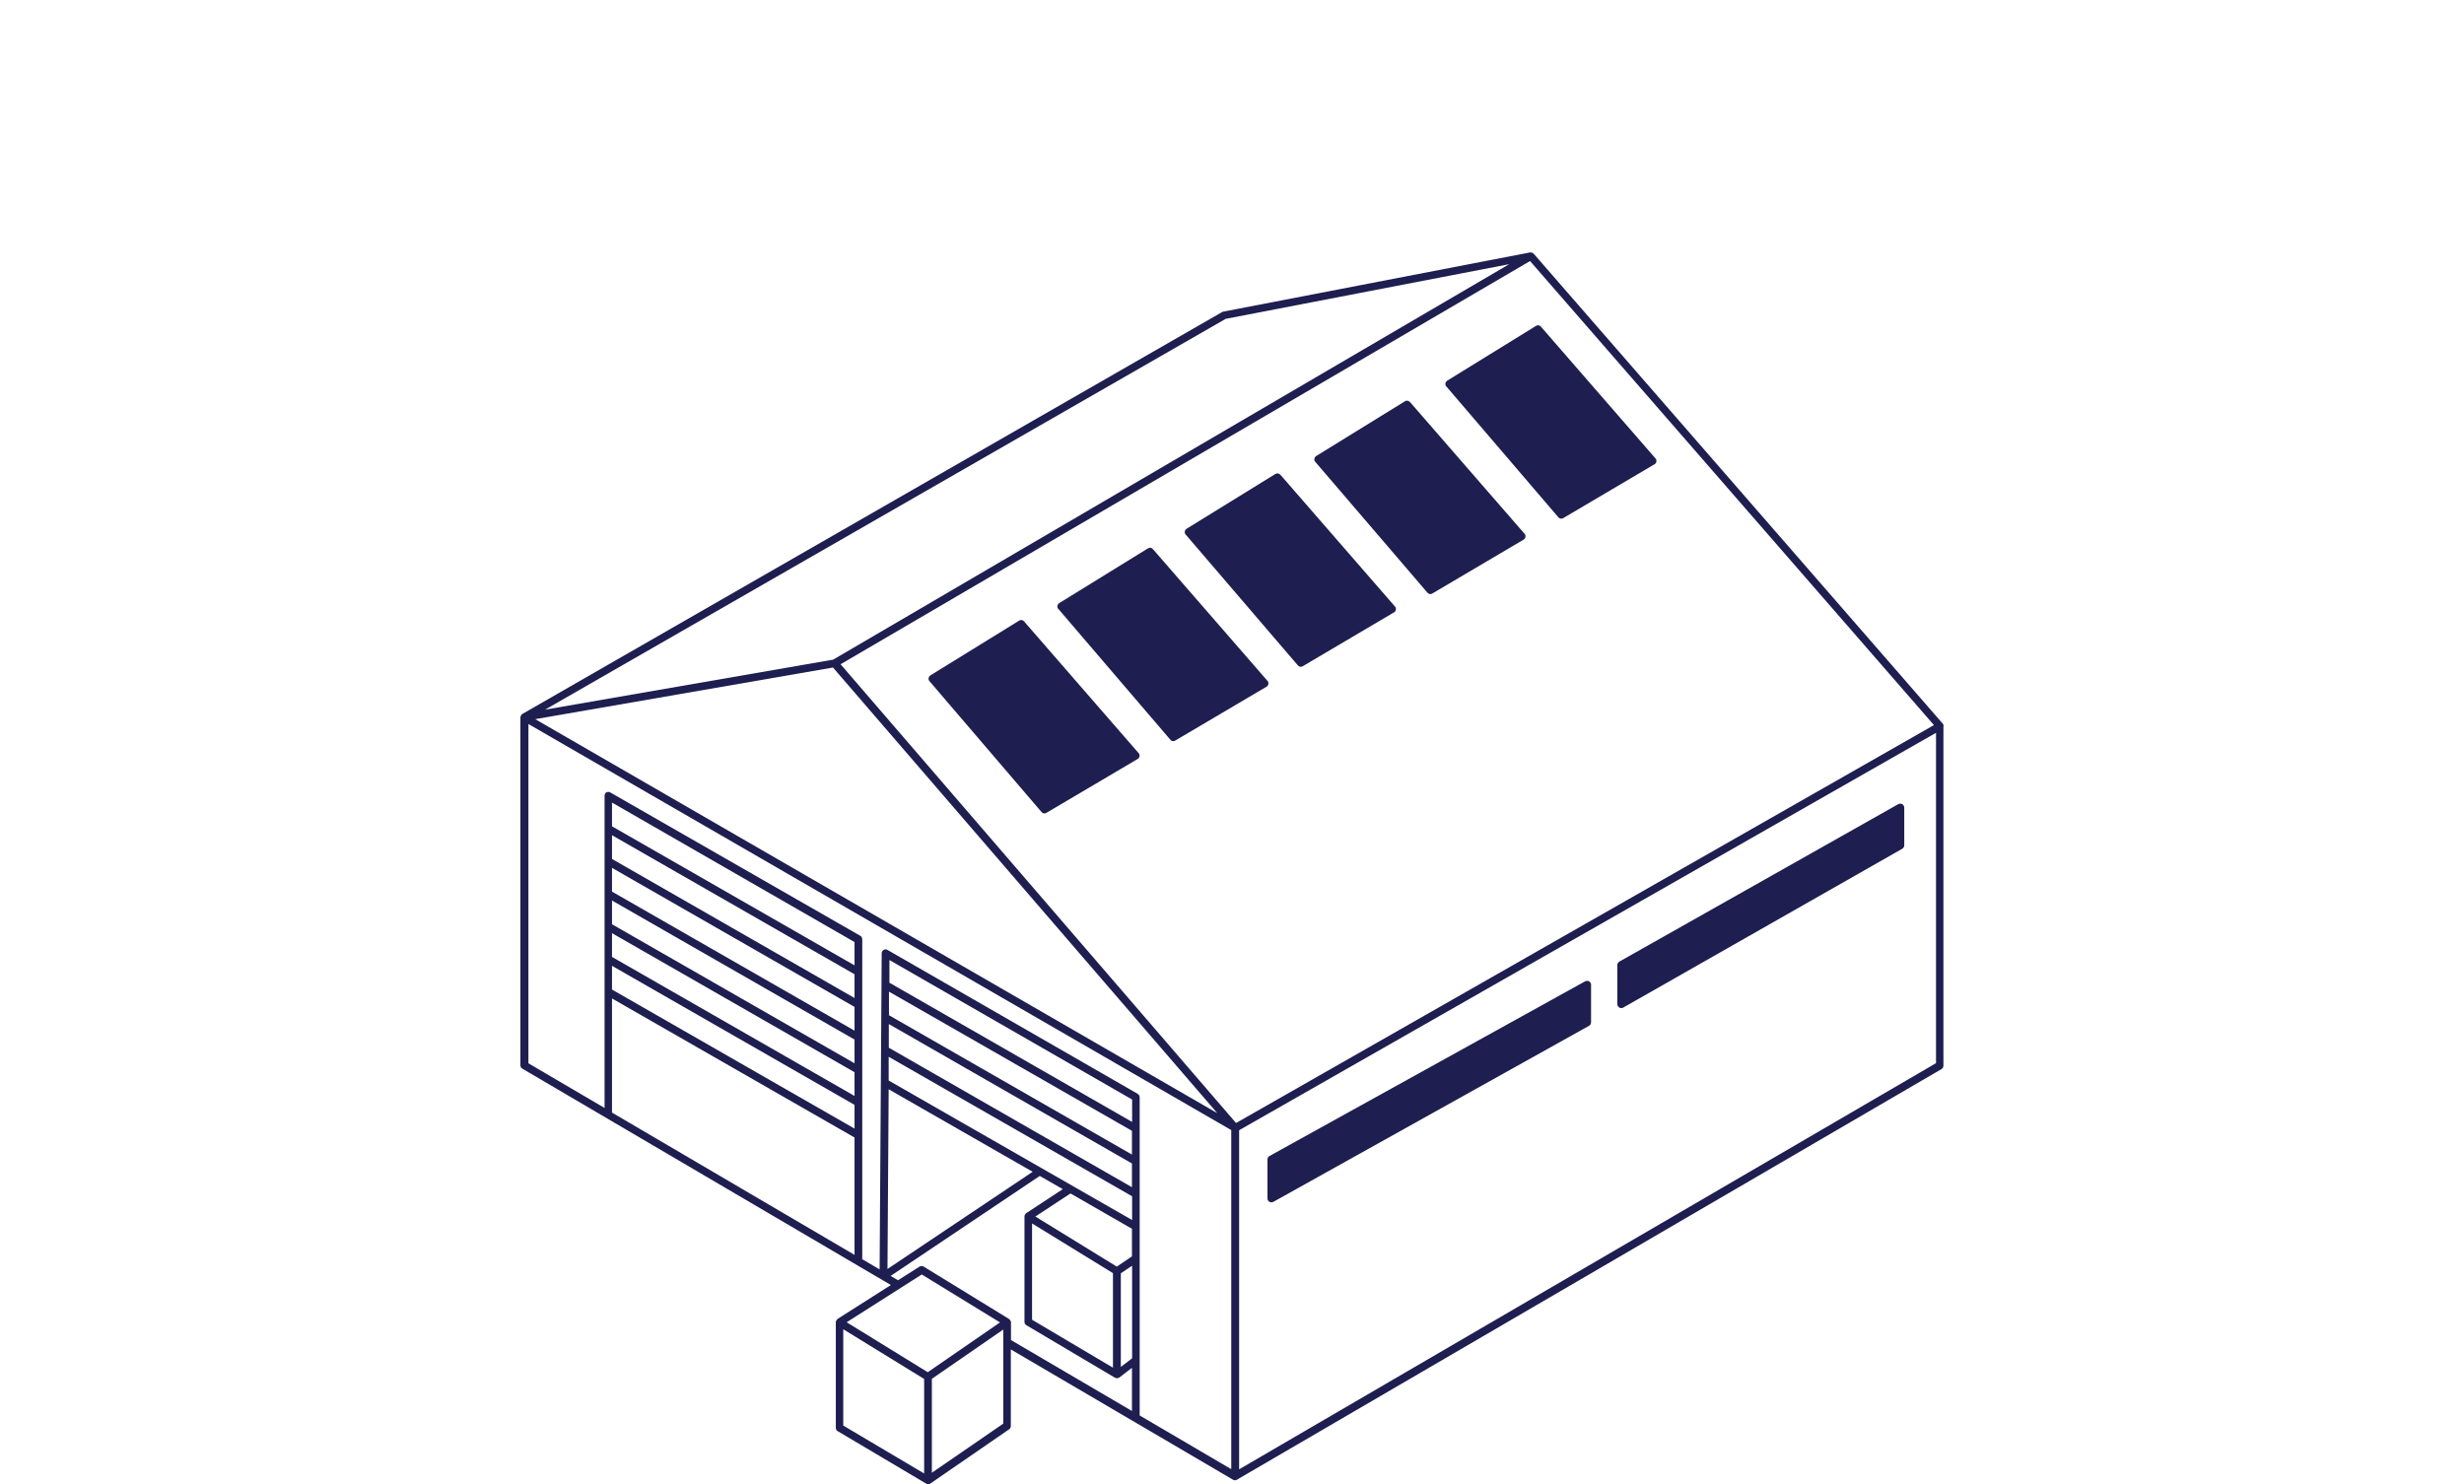 <?xml version="1.0" encoding="UTF-8"?><svg id="Vrstva_1" xmlns="http://www.w3.org/2000/svg" viewBox="0 0 166 100"><defs><style>.cls-1{fill:#1e1e50;}</style></defs><path class="cls-1" d="M106.8,66.12l-21.28,11.78c-.08,.05-.13,.13-.13,.23v2.63c0,.09,.05,.18,.13,.22,.04,.02,.09,.04,.13,.04s.09-.01,.13-.03l21.28-11.87c.08-.05,.13-.13,.13-.23v-2.54c0-.09-.05-.18-.13-.22-.08-.05-.18-.05-.26,0Z"/><path class="cls-1" d="M127.9,54.18l-18.81,10.62c-.08,.05-.13,.13-.13,.23v2.63c0,.09,.05,.18,.13,.23,.04,.02,.09,.04,.13,.04s.09-.01,.13-.03l18.81-10.71c.08-.05,.13-.13,.13-.23v-2.54c0-.09-.05-.18-.13-.23-.08-.05-.18-.05-.26,0Z"/><path class="cls-1" d="M68.99,41.87c-.08-.1-.22-.12-.33-.05l-5.98,3.69c-.06,.04-.11,.11-.12,.18s0,.15,.06,.21l7.55,8.82c.05,.06,.12,.09,.2,.09,.05,0,.09-.01,.13-.04l6.15-3.63c.07-.04,.11-.11,.12-.18,.01-.08,0-.15-.06-.21l-7.72-8.88Z"/><path class="cls-1" d="M77.67,37c-.08-.1-.22-.12-.33-.05l-5.98,3.69c-.06,.04-.11,.11-.12,.18s0,.15,.06,.21l7.55,8.82c.05,.06,.12,.09,.2,.09,.05,0,.09-.01,.13-.04l6.15-3.63c.07-.04,.11-.11,.12-.18,.01-.08,0-.15-.06-.21l-7.72-8.88Z"/><path class="cls-1" d="M86.25,31.99c-.08-.1-.22-.12-.33-.05l-5.98,3.69c-.06,.04-.11,.11-.12,.18s0,.15,.06,.21l7.56,8.82c.05,.06,.12,.09,.2,.09,.05,0,.09-.01,.13-.04l6.15-3.63c.07-.04,.11-.11,.12-.18,.01-.08,0-.15-.06-.21l-7.72-8.88Z"/><path class="cls-1" d="M94.98,27.09c-.08-.1-.22-.12-.33-.05l-5.98,3.69c-.06,.04-.11,.11-.12,.18s0,.15,.06,.21l7.56,8.82c.05,.06,.12,.09,.2,.09,.05,0,.09-.01,.13-.04l6.15-3.63c.07-.04,.11-.11,.12-.18,.01-.08,0-.15-.06-.21l-7.72-8.88Z"/><path class="cls-1" d="M111.53,30.89l-7.72-8.88c-.08-.1-.22-.12-.33-.05l-5.98,3.69c-.06,.04-.11,.11-.12,.18s0,.15,.06,.21l7.55,8.82c.05,.06,.12,.09,.2,.09,.05,0,.09-.01,.13-.04l6.15-3.63c.07-.04,.11-.11,.12-.18,.01-.08,0-.15-.06-.21Z"/><path class="cls-1" d="M130.94,48.91c0-.06-.02-.11-.06-.15l-27.56-31.67s-.02,0-.03-.02c-.03-.03-.06-.04-.1-.05-.03,0-.05-.01-.07-.01-.01,0-.02,0-.04,0l-20.67,3.99s-.06,.02-.08,.03l-47.14,27.08s0,0,0,0c0,0,0,0,0,0-.05,.03-.08,.07-.1,.12,0,.01,0,.03-.01,.04,0,.02-.02,.04-.02,.06v23.46c0,.09,.05,.18,.13,.22l24.83,14.58-3.6,2.29s0,.01-.01,.02c-.04,.03-.07,.08-.09,.13,0,.02,0,.03-.01,.04,0,.01,0,.02,0,.04v7.11c0,.09,.05,.18,.13,.22l5.97,3.54s0,0,0,0c.04,.02,.08,.03,.12,.03,0,0,0,0,0,0,0,0,0,0,0,0s0,0,0,0c0,0,0,0,0,0,.04,0,.09-.01,.13-.03,0,0,0,0,0,0,0,0,0,0,0,0l5.33-3.67c.07-.05,.11-.13,.11-.21v-5.17l14.97,8.78s.09,.04,.13,.04,.09-.01,.13-.04l47.47-27.67c.08-.05,.13-.13,.13-.23v-22.86s0,0,0-.02Zm-74.82-3.93l25.89,30.03-45.95-26.55,20.06-3.48Zm27.15,30.69l-26.64-30.91,46.45-27.17,27.21,31.27-47.01,26.81Zm-.72-54.18l19.13-3.69-45.55,26.65-19.41,3.37,45.83-26.32Zm-46.98,27.28l47.38,27.38v22.85l-6.17-3.62v-21.44c0-.09-.05-.18-.13-.23l-16.86-9.7c-.08-.05-.18-.05-.26,0-.08,.05-.13,.13-.13,.22l-.14,21.31-1.19-.7s.02-.03,.02-.05v-21.48s-.01-.04-.01-.05c0-.08-.04-.16-.12-.2l-16.86-9.67c-.05-.03-.11-.03-.17-.02-.02,0-.03,0-.04,.01-.01,0-.03,0-.04,.01-.04,.02-.07,.06-.09,.1,0,0,0,0,0,0,0,0,0,0,0,0-.02,.04-.03,.08-.03,.13v21.04l-5.13-3.01v-22.86Zm33.96,33.67l5.45,3.35v6.37l-5.45-3.23v-6.5Zm.23-.47l2.36-1.55,4.14,2.38v1.86l-1.02,.69-5.48-3.37Zm6.5-4.17l-16.37-9.39v-1.59s16.37,9.38,16.37,9.38v1.6Zm-16.37-8.79l16.37,9.39v1.6l-16.38-9.4v-1.59Zm16.38,6.59l-16.35-9.38v-1.53s16.35,9.4,16.35,9.4v1.5Zm-16.4-2.2l9.7,5.56-9.78,6.55,.08-12.11Zm0-.6v-1.59s16.4,9.4,16.4,9.4v1.6l-16.4-9.4Zm15.64,13l.76-.51v6.24l-.76,.58v-6.3Zm-17.94-18.55l-16.34-9.37v-1.6l16.34,9.37v1.6Zm0,.6v1.6l-16.34-9.37v-1.6l16.34,9.37Zm0,2.2v1.6l-16.34-9.37v-1.6l16.34,9.37Zm-16.34-7.17l16.34,9.37v1.6l-16.34-9.37v-1.6Zm16.34,2.17l-16.34-9.37v-1.6l16.34,9.4v1.57Zm-16.34,.03l16.34,9.37v1.6l-16.34-9.37v-1.6Zm0,2.2l16.34,9.37v7.91l-16.34-9.59v-7.69Zm21.28,25.19l-5.47-3.37,5.06-3.22,5.27,3.23-4.86,3.35Zm-.25,6.82l-5.45-3.23v-6.49l5.45,3.35v6.37Zm.52-.04v-6.34l4.81-3.32v6.34l-4.81,3.31Zm5.33-10.15s0,0,0,0c0-.06-.03-.11-.07-.16,0-.01-.02-.02-.03-.03-.01,0-.02-.02-.03-.03l-5.75-3.53c-.08-.05-.19-.05-.28,0l-1.45,.92-.5-.29,10.05-6.74,1.55,.89-2.48,1.63s0,.01-.01,.02c-.04,.03-.07,.07-.08,.12,0,.01,0,.03-.01,.04,0,.01,0,.02,0,.03v7.11c0,.09,.05,.18,.13,.22l5.97,3.54s0,0,.01,0c.04,.02,.08,.03,.12,.03s.09-.01,.13-.03c0,0,0-.01,.01-.01,0,0,.01,0,.01,0l.86-.66v2.91l-8.15-4.78v-1.2s0,0,0,0Zm15.37,9.91v-22.85l46.95-26.78v22.26l-46.95,27.37Z"/></svg>